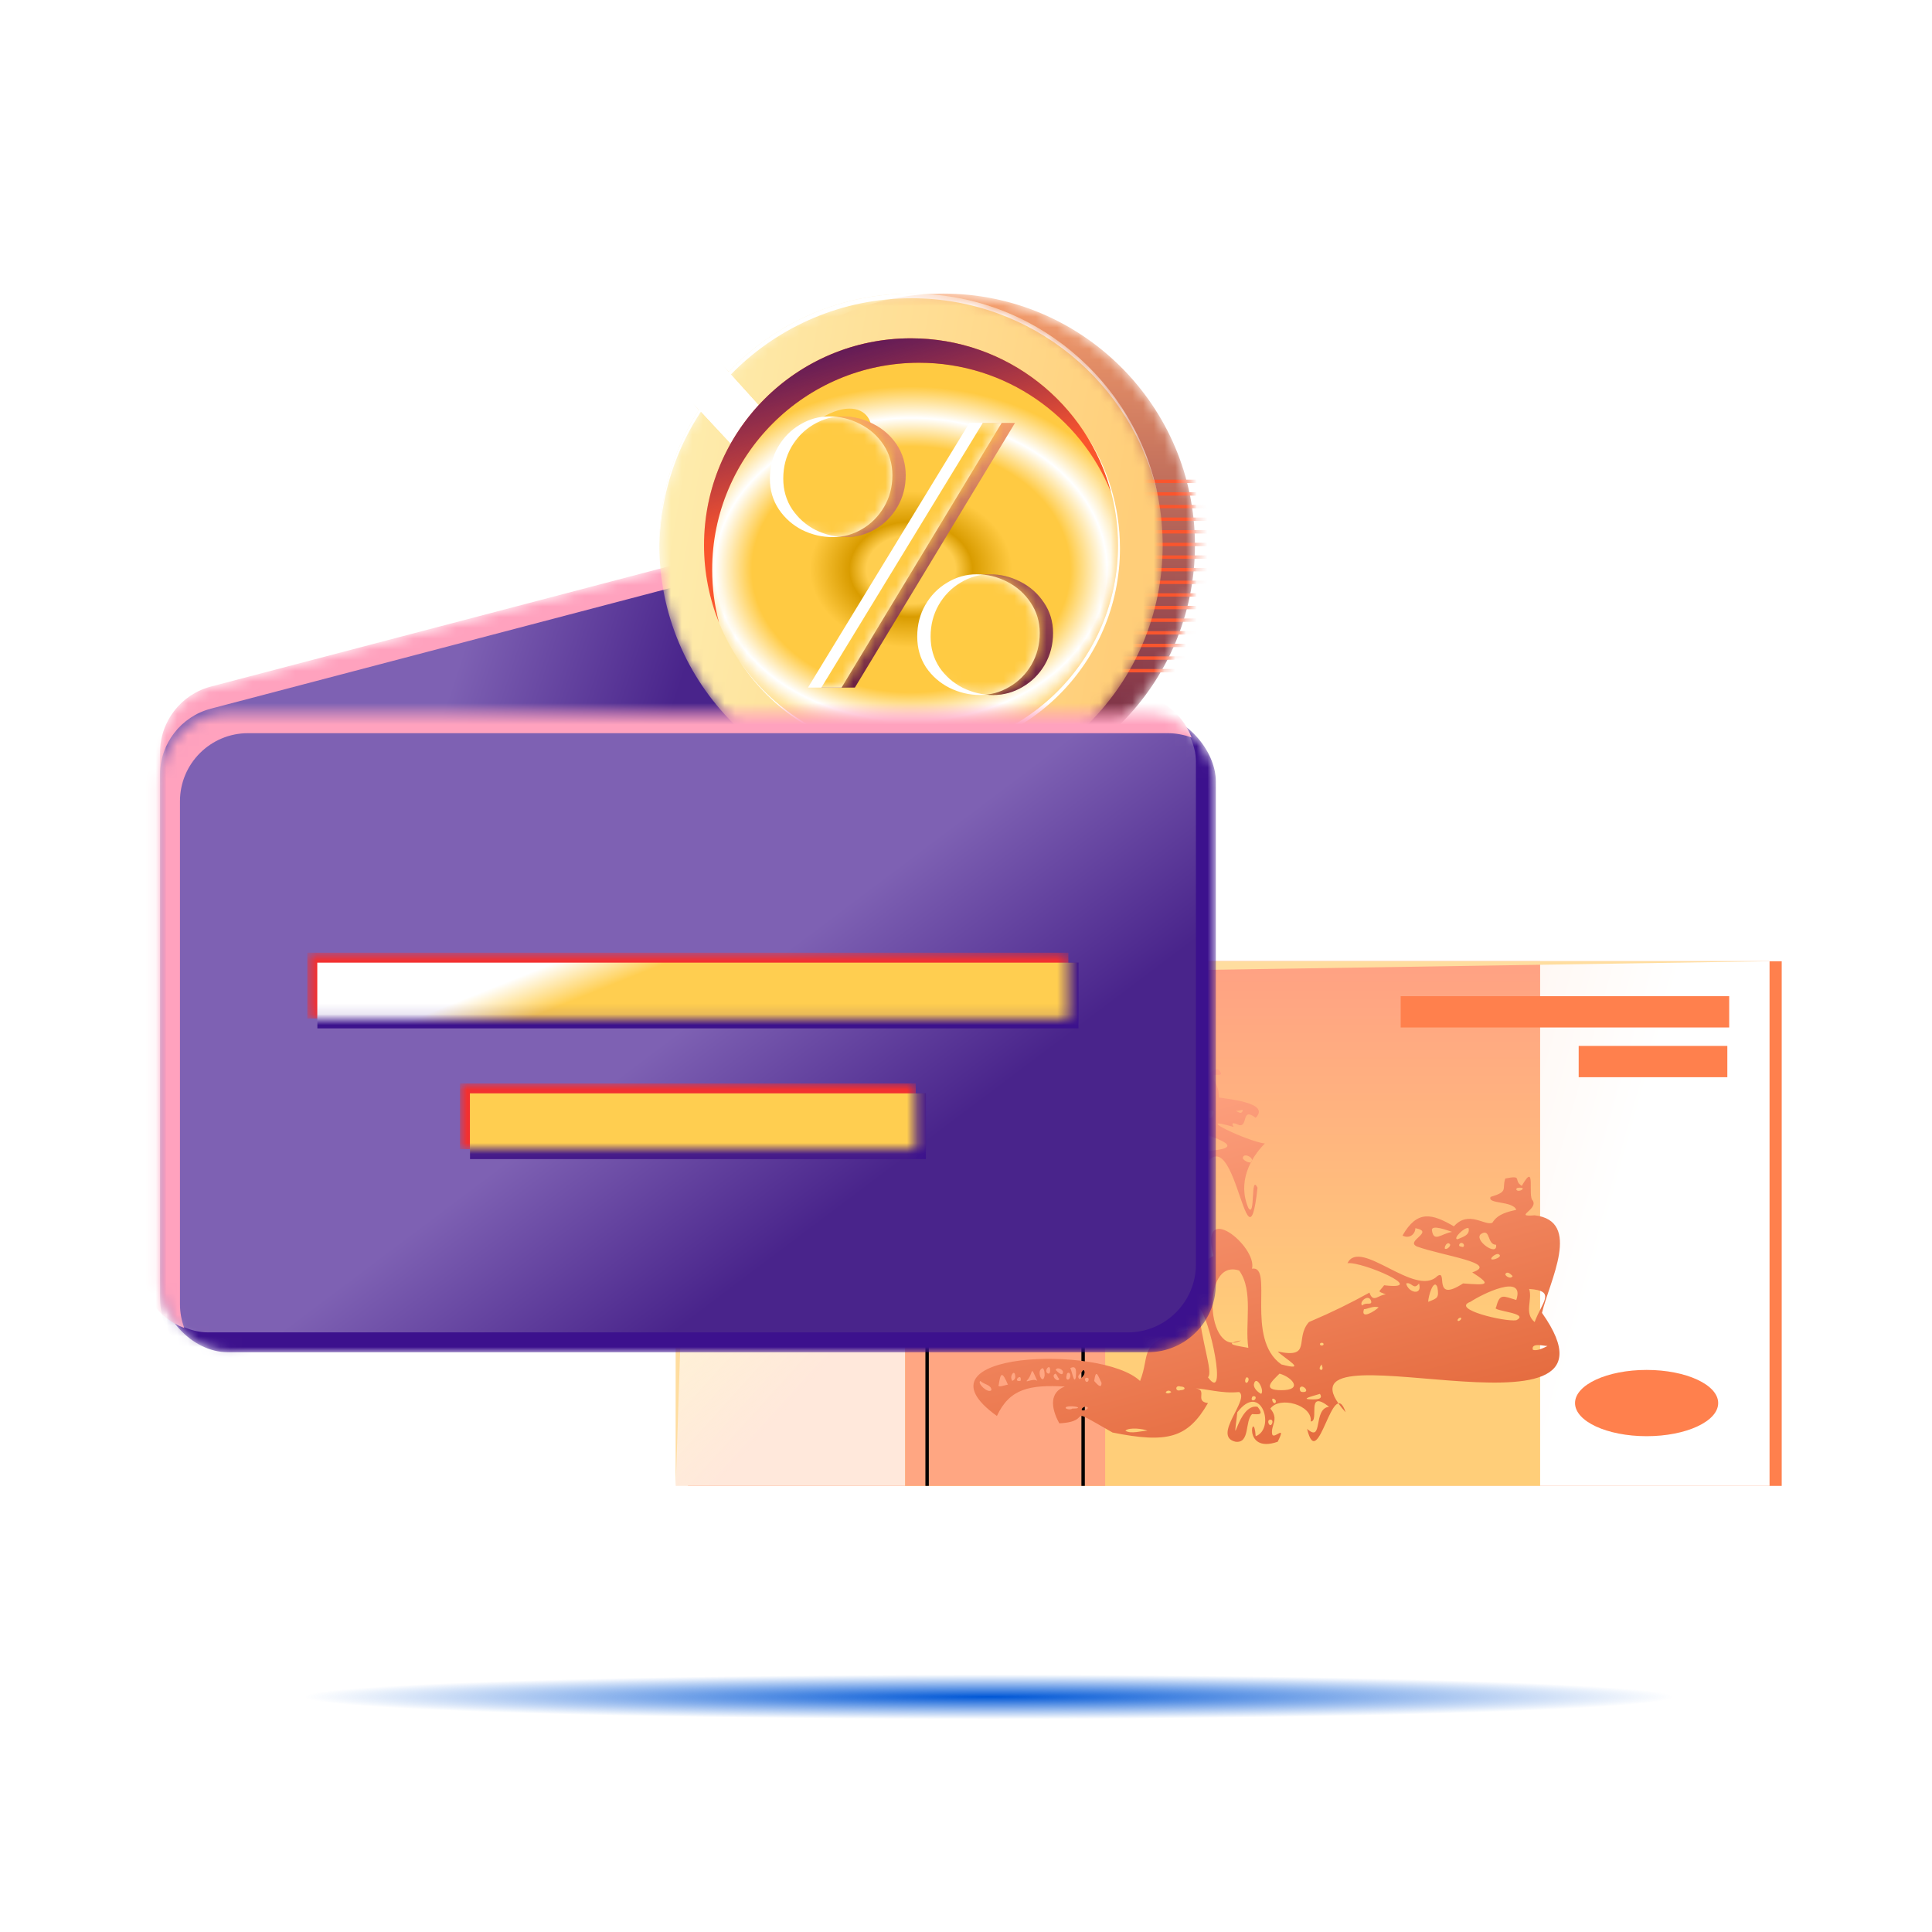 <svg width="180" height="180" viewBox="0 0 180 180" fill="none" xmlns="http://www.w3.org/2000/svg">
<rect width="180" height="180" fill="white"/>
<mask id="mask0_30970_219191" style="mask-type:alpha" maskUnits="userSpaceOnUse" x="14" y="47" width="75" height="79">
<path d="M14.912 70.102C14.912 67.219 16.856 64.699 19.644 63.967L80.349 48.026C84.371 46.97 88.304 50.004 88.304 54.162V102.963C88.304 105.846 86.36 108.366 83.572 109.098L22.867 125.039C18.845 126.095 14.912 123.061 14.912 118.903V70.102Z" fill="url(#paint0_linear_30970_219191)"/>
</mask>
<g mask="url(#mask0_30970_219191)">
<path d="M14.912 70.102C14.912 67.219 16.856 64.699 19.644 63.967L80.349 48.026C84.371 46.97 88.304 50.004 88.304 54.162V102.963C88.304 105.846 86.36 108.366 83.572 109.098L22.867 125.039C18.845 126.095 14.912 123.061 14.912 118.903V70.102Z" fill="#FFA2BE"/>
<g filter="url(#filter0_f_30970_219191)">
<path d="M14.912 72.161C14.912 69.278 16.856 66.758 19.644 66.025L80.349 50.085C84.371 49.029 88.304 52.062 88.304 56.22V105.021C88.304 107.904 86.36 110.424 83.572 111.157L22.867 127.097C18.845 128.153 14.912 125.12 14.912 120.962V72.161Z" fill="url(#paint1_linear_30970_219191)"/>
</g>
</g>
<path d="M165.998 89.559H64.09V138.438H165.998V89.559Z" fill="#FF804D"/>
<path d="M164.865 89.559H62.957V138.438H164.865V89.559Z" fill="url(#paint2_linear_30970_219191)"/>
<path d="M164.865 89.559H62.957V138.438H164.865V89.559Z" fill="url(#paint3_linear_30970_219191)"/>
<path d="M143.49 89.555H84.328V138.434H143.49V89.555Z" fill="url(#paint4_linear_30970_219191)"/>
<path d="M102.966 89.555H84.328V138.434H102.966V89.555Z" fill="#FFA682"/>
<path d="M93.733 127.117C96.566 127.117 98.863 121.435 98.863 114.426C98.863 107.417 96.566 101.734 93.733 101.734C90.9 101.734 88.603 107.417 88.603 114.426C88.603 121.435 90.9 127.117 93.733 127.117Z" fill="url(#paint5_linear_30970_219191)"/>
<path d="M153.411 133.807C157.094 133.807 160.079 132.425 160.079 130.72C160.079 129.015 157.094 127.633 153.411 127.633C149.728 127.633 146.742 129.015 146.742 130.72C146.742 132.425 149.728 133.807 153.411 133.807Z" fill="#FF804D"/>
<path d="M86.377 89.555V138.434" stroke="black" stroke-width="0.317" stroke-miterlimit="10"/>
<path d="M100.912 89.555V138.434" stroke="black" stroke-width="0.317" stroke-miterlimit="10"/>
<path d="M75.954 95.559H70.482L67.746 100.361L70.482 105.163H75.954L78.86 100.361L75.954 95.559Z" fill="#FFB97E"/>
<g style="mix-blend-mode:multiply">
<path d="M125.368 131.579C124.171 127.977 122.803 137.41 121.777 133.122C123.316 134.494 122.29 131.236 123.829 131.064C121.606 129.349 122.974 132.436 122.119 132.436C122.29 130.893 119.212 130.035 118.357 131.236C119.212 132.265 118.357 132.779 118.528 133.637C118.699 134.151 119.896 132.608 119.041 134.323C115.621 135.523 116.818 131.064 116.989 133.808C118.87 133.122 117.502 128.663 115.279 131.579C114.766 135.866 115.279 130.721 117.16 131.064C117.844 131.922 117.16 131.75 116.647 131.75C115.963 132.436 116.476 134.494 115.108 134.323C112.886 133.808 116.476 130.378 115.45 129.692C113.741 129.864 112.373 129.349 111.176 129.349C112.715 129.349 111.176 130.55 112.544 130.721C110.663 133.98 108.782 134.494 103.652 133.465C98.865 130.721 102.113 132.436 98.694 132.608C97.839 131.064 97.839 129.692 99.207 129.178C95.958 129.006 94.077 129.349 92.88 131.922C84.502 125.919 102.626 125.233 106.217 128.663C107.243 126.091 105.875 125.062 110.663 123.861C109.979 117.344 108.44 114.943 109.124 107.739C106.046 105.681 106.73 102.251 110.492 102.251C110.321 100.193 109.124 95.219 111.176 97.792C110.834 99.336 113.399 97.621 112.886 98.65C111.518 98.821 112.202 99.164 112.373 100.022C112.202 100.536 113.228 99.336 113.57 99.679C114.082 100.365 113.399 100.022 113.057 100.193C113.057 100.879 113.57 101.051 113.57 102.251C114.595 102.423 118.357 102.766 116.989 104.138C115.621 103.109 116.305 104.995 115.45 104.824C115.108 104.652 114.595 104.481 114.937 104.995C110.834 103.795 116.305 106.367 117.844 106.539C116.476 107.911 115.279 110.141 116.305 112.542C116.989 113.571 116.476 109.283 117.16 110.655C116.134 120.088 114.937 101.394 111.518 110.141C111.518 112.027 109.979 119.23 113.057 117.001C111.689 111.684 117.16 116.143 116.647 118.201C118.699 117.858 115.963 124.719 119.383 127.12C121.948 127.806 119.725 126.605 119.041 125.919C122.29 126.605 120.58 124.719 121.948 123.175C124.342 122.146 125.71 121.46 127.59 120.431C127.932 121.46 128.445 120.602 129.129 120.602C128.274 120.259 128.445 120.431 128.958 119.745C133.233 120.259 126.907 117.515 125.539 117.687C126.736 115.286 131.865 120.945 133.917 118.887C134.943 118.201 133.404 121.46 136.311 119.573C138.534 119.745 139.047 119.745 137.166 118.544C139.731 117.687 134.43 117.001 132.036 116.143C130.839 115.629 133.746 114.771 131.865 114.428C131.865 114.943 131.352 115.457 130.668 115.114C132.036 112.713 133.404 113.056 135.456 114.257C136.824 112.713 138.363 114.257 139.047 113.914C139.56 113.056 140.585 112.885 141.269 112.713C140.927 111.856 138.534 112.199 138.876 111.513C140.586 110.998 139.902 110.827 140.244 109.798C141.953 109.455 140.927 109.969 141.782 110.484C143.15 108.082 142.295 111.513 142.808 111.856C143.321 112.713 140.927 113.399 142.979 113.228C147.425 113.742 144.347 119.402 143.663 122.317C153.239 135.866 117.16 122.489 125.368 131.579ZM115.621 124.89C113.741 125.233 115.45 125.405 116.305 125.576C115.963 123.346 116.818 120.259 115.45 118.373C111.86 117.172 112.373 126.605 115.621 124.89ZM136.995 121.288C135.114 121.974 140.244 123.175 141.269 123.003C142.637 122.317 138.876 122.146 139.389 121.803C139.731 120.431 140.073 120.774 141.269 121.117C142.124 118.544 138.021 120.602 136.995 121.288ZM112.544 107.225C117.331 106.882 111.347 105.51 109.295 104.652C110.321 105.51 111.005 107.396 112.544 107.225ZM111.689 121.803C111.86 124.89 113.057 127.806 112.544 128.32C114.424 130.893 112.715 122.66 111.689 121.803ZM142.979 123.175C143.663 121.288 145.031 120.259 142.466 120.088C142.808 121.117 141.953 122.317 142.979 123.175ZM119.383 129.521C121.435 129.521 120.409 128.32 119.212 127.977C118.528 128.663 117.502 129.521 119.383 129.521ZM111.518 119.23C111.689 119.745 111.347 120.945 112.031 121.117C112.886 120.602 111.518 117.172 111.518 119.23ZM139.389 115.972C138.534 115.972 138.876 114.428 138.021 114.943C137.166 115.457 139.56 117.172 139.389 115.972ZM135.285 114.771C134.772 114.6 133.404 114.085 133.404 114.6C133.575 115.8 134.259 114.943 135.285 114.771ZM133.917 119.916C133.575 119.059 133.062 120.774 133.062 121.288C133.917 120.945 134.088 120.945 133.917 119.916ZM135.798 115.457C136.14 115.286 136.995 115.114 136.824 114.428C136.482 114.257 135.285 115.457 135.798 115.457ZM128.445 121.803C127.932 121.631 127.419 121.974 127.078 121.974C126.736 123.003 128.103 122.146 128.445 121.803ZM93.906 129.006C93.393 127.806 93.222 127.806 93.051 129.006C92.88 129.349 93.735 129.006 93.906 129.006ZM132.207 119.573C131.694 120.259 131.523 119.402 131.01 119.573C131.181 120.431 132.549 120.774 132.207 119.573ZM116.818 129.006C116.818 129.349 117.16 129.692 117.502 129.864C117.844 129.521 116.989 127.977 116.818 129.006ZM96.642 128.663C95.958 127.12 96.3 127.806 95.787 128.492C95.274 129.006 96.3 128.32 96.642 128.663ZM106.901 133.294C106.559 133.122 105.191 132.951 104.849 133.294C105.362 133.637 106.388 133.294 106.901 133.294ZM122.29 130.378C122.632 130.378 123.316 130.378 122.974 129.864C122.461 130.035 120.922 130.378 122.29 130.378ZM127.761 121.288C127.59 120.431 126.565 121.288 126.907 121.631C127.248 121.288 127.761 121.631 127.761 121.288ZM144.176 125.405C143.834 125.405 142.637 125.062 142.808 125.748C143.15 125.919 143.834 125.576 144.176 125.405ZM108.953 107.225C108.782 107.053 108.782 106.71 108.611 106.539C107.756 106.024 108.44 107.911 108.953 107.225ZM102.626 128.835C102.284 128.149 102.113 127.463 101.942 128.663C102.113 128.835 102.626 129.521 102.626 128.835ZM91.341 128.663C90.999 128.835 92.025 129.864 92.367 129.521C92.367 129.006 91.683 129.006 91.341 128.663ZM112.544 103.795C112.544 104.481 113.057 104.138 113.057 103.623C113.057 103.28 112.373 103.452 112.544 103.795ZM116.647 108.082C116.647 107.739 115.792 107.396 115.792 107.911C115.792 108.082 116.647 108.597 116.647 108.082ZM97.326 128.149C97.326 127.977 97.326 127.634 97.155 127.463C96.471 127.634 97.155 129.178 97.326 128.149ZM139.047 117.344C139.389 117.344 140.073 117.001 139.56 116.829C139.218 116.829 138.705 117.344 139.047 117.344ZM99.891 131.236C101.087 131.236 100.062 130.893 99.378 131.064C99.036 131.236 99.719 131.407 99.891 131.236ZM100.233 128.32C100.233 127.977 100.403 127.12 99.719 127.463C99.891 127.806 100.062 129.006 100.233 128.32ZM112.202 104.481C112.202 104.138 111.518 103.966 111.689 104.481C111.689 104.652 112.202 104.824 112.202 104.481ZM100.916 127.634C100.745 127.977 100.233 128.149 100.574 128.492C100.916 128.32 101.258 127.806 100.916 127.634ZM121.435 129.692C122.119 129.692 121.264 128.835 121.093 129.349C121.093 129.692 121.264 129.692 121.435 129.692ZM109.979 129.178C109.466 129.006 109.466 129.692 109.979 129.521C110.492 129.521 110.492 129.178 109.979 129.178ZM94.59 128.32C94.59 127.463 94.077 128.149 94.248 128.492C94.248 128.835 94.59 128.492 94.59 128.32ZM99.036 127.806C99.036 127.634 98.523 127.291 98.352 127.634C98.523 127.806 99.036 128.32 99.036 127.806ZM140.927 118.887C140.756 118.716 140.415 118.373 140.244 118.716C140.244 118.887 140.756 119.23 140.927 118.887ZM99.719 128.149C99.719 127.806 99.378 127.806 99.378 128.149C99.207 128.663 99.719 128.663 99.719 128.149ZM135.114 115.972C134.943 115.629 134.601 115.972 134.601 116.315C134.772 116.486 135.114 116.143 135.114 115.972ZM98.352 127.977C97.839 128.149 98.523 128.835 98.694 128.492C98.523 128.32 98.523 128.149 98.352 127.977ZM118.357 132.265C118.015 132.265 118.186 132.779 118.357 132.779C118.528 132.779 118.699 132.265 118.357 132.265ZM97.839 127.634C97.839 126.948 97.155 127.806 97.668 127.977C97.839 127.977 97.839 127.806 97.839 127.634ZM114.937 103.452C115.279 103.452 115.621 103.966 115.792 103.452C115.792 103.28 115.279 103.623 114.937 103.452ZM101.087 131.064C100.916 131.064 100.574 131.407 100.916 131.407C101.258 131.407 101.6 131.064 101.087 131.064ZM116.134 128.835C116.305 128.835 116.476 128.32 116.134 128.32C115.963 128.492 115.963 128.835 116.134 128.835ZM141.611 110.655C141.44 110.655 141.269 110.655 141.269 110.827C141.44 111.17 142.295 110.655 141.611 110.655ZM95.103 128.492C95.103 127.977 94.419 128.663 94.932 128.663C95.103 128.663 95.103 128.663 95.103 128.492ZM136.14 115.8C135.969 115.8 135.798 116.143 136.14 116.143C136.482 116.315 136.482 115.8 136.14 115.8ZM118.87 130.55C118.87 130.378 118.528 130.207 118.528 130.378C118.528 130.721 118.87 130.893 118.87 130.55ZM123.145 127.12C122.974 127.291 122.803 127.634 123.145 127.634C123.316 127.463 123.145 127.291 123.145 127.12ZM116.989 130.207C116.989 130.035 116.647 130.035 116.647 130.207C116.476 130.55 116.989 130.55 116.989 130.207ZM136.14 122.832C136.14 122.66 135.798 122.832 135.798 123.003C135.798 123.175 136.14 123.003 136.14 122.832ZM101.429 128.492C101.429 128.32 101.087 128.32 101.087 128.492C101.087 128.835 101.429 128.835 101.429 128.492ZM110.834 116.315C110.834 116.486 110.834 116.829 110.834 117.001C111.005 116.829 111.005 116.486 110.834 116.315ZM109.124 129.692C108.953 129.521 108.782 129.521 108.611 129.692C108.611 129.864 108.953 129.864 109.124 129.692ZM110.834 98.135C110.834 97.964 110.492 97.964 110.492 98.135C110.492 98.307 110.663 98.307 110.834 98.135ZM123.316 125.233C123.316 125.062 122.974 125.062 122.974 125.233C122.974 125.405 123.316 125.405 123.316 125.233Z" fill="url(#paint6_linear_30970_219191)"/>
</g>
<path d="M160.932 97.445H147.082V100.361H160.932V97.445Z" fill="#FF804D"/>
<path d="M161.105 92.812H130.498V95.728H161.105V92.812Z" fill="#FF804D"/>
<path d="M62.957 138.434V89.555H164.865L64.496 91.098L62.957 138.434Z" fill="#FFDD9F"/>
<mask id="mask1_30970_219191" style="mask-type:alpha" maskUnits="userSpaceOnUse" x="64" y="27" width="48" height="48">
<path d="M87.883 74.248C100.834 74.248 111.332 63.749 111.332 50.8C111.332 37.85 100.834 27.352 87.883 27.352C74.934 27.352 64.436 37.85 64.436 50.8C64.436 63.749 74.934 74.248 87.883 74.248Z" fill="white"/>
</mask>
<g mask="url(#mask1_30970_219191)">
<path d="M87.883 74.248C100.834 74.248 111.332 63.749 111.332 50.8C111.332 37.85 100.834 27.352 87.883 27.352C74.934 27.352 64.436 37.85 64.436 50.8C64.436 63.749 74.934 74.248 87.883 74.248Z" fill="url(#paint7_linear_30970_219191)"/>
<path fill-rule="evenodd" clip-rule="evenodd" d="M104.137 45.003H113.271V44.688H104.137V45.003ZM104.137 46.179H113.271V45.864H104.137V46.179ZM113.271 47.355H104.137V47.04H113.271V47.355ZM104.137 48.531H113.271V48.216H104.137V48.531ZM113.271 49.707H104.137V49.392H113.271V49.707ZM104.137 50.883H113.271V50.568H104.137V50.883ZM113.271 52.059H104.137V51.744H113.271V52.059ZM104.137 53.236H113.271V52.92H104.137V53.236ZM113.271 54.412H104.137V54.096H113.271V54.412ZM104.137 55.588H113.271V55.272H104.137V55.588ZM113.271 56.764H104.137V56.448H113.271V56.764ZM104.137 57.94H113.271V57.624H104.137V57.94ZM113.271 59.116H104.137V58.8H113.271V59.116ZM104.137 60.292H113.271V59.976H104.137V60.292ZM113.271 61.468H104.137V61.152H113.271V61.468ZM104.137 62.644H113.271V62.328H104.137V62.644Z" fill="#FA552D"/>
</g>
<mask id="mask2_30970_219191" style="mask-type:alpha" maskUnits="userSpaceOnUse" x="61" y="27" width="48" height="48">
<path d="M84.878 74.248C97.828 74.248 108.326 63.749 108.326 50.8C108.326 37.85 97.828 27.352 84.878 27.352C71.928 27.352 61.43 37.85 61.43 50.8C61.43 63.749 71.928 74.248 84.878 74.248Z" fill="#91BD65"/>
</mask>
<g mask="url(#mask2_30970_219191)">
<path d="M84.878 74.248C97.828 74.248 108.326 63.749 108.326 50.8C108.326 37.85 97.828 27.352 84.878 27.352C71.928 27.352 61.43 37.85 61.43 50.8C61.43 63.749 71.928 74.248 84.878 74.248Z" fill="url(#paint8_linear_30970_219191)"/>
<path d="M75.83 43.415L65.37 31.84L61.365 34.157L70.226 43.666L75.83 43.415Z" fill="#FFCA42"/>
<path d="M75.83 43.415L65.37 31.84L61.365 34.157L70.226 43.666L75.83 43.415Z" fill="white"/>
<mask id="mask3_30970_219191" style="mask-type:alpha" maskUnits="userSpaceOnUse" x="65" y="31" width="40" height="40">
<path d="M84.876 70.08C95.524 70.08 104.156 61.448 104.156 50.8C104.156 40.152 95.524 31.52 84.876 31.52C74.228 31.52 65.596 40.152 65.596 50.8C65.596 61.448 74.228 70.08 84.876 70.08Z" fill="#91BD65"/>
</mask>
<g mask="url(#mask3_30970_219191)">
<path d="M84.876 70.08C95.524 70.08 104.156 61.448 104.156 50.8C104.156 40.152 95.524 31.52 84.876 31.52C74.228 31.52 65.596 40.152 65.596 50.8C65.596 61.448 74.228 70.08 84.876 70.08Z" fill="url(#paint9_angular_30970_219191)"/>
</g>
<path d="M79.533 43.112C82.919 40.298 80.87 35.944 76.025 39.259C70.608 42.972 75.272 46.655 79.533 43.112Z" fill="#FFCA42"/>
<path d="M79.533 43.112C82.919 40.298 80.87 35.944 76.025 39.259C70.608 42.972 75.272 46.655 79.533 43.112Z" fill="url(#paint10_linear_30970_219191)"/>
<path d="M85.631 33.796C74.984 33.796 66.351 42.429 66.351 53.076C66.351 54.781 66.572 56.433 66.987 58.009C66.088 55.779 65.592 53.351 65.592 50.8C65.592 40.153 74.225 31.52 84.872 31.52C93.815 31.52 101.333 37.614 103.516 45.873C100.656 38.793 93.727 33.796 85.631 33.796Z" fill="#FA552D"/>
<path d="M85.631 33.796C74.984 33.796 66.351 42.429 66.351 53.076C66.351 54.781 66.572 56.433 66.987 58.009C66.088 55.779 65.592 53.351 65.592 50.8C65.592 40.153 74.225 31.52 84.872 31.52C93.815 31.52 101.333 37.614 103.516 45.873C100.656 38.793 93.727 33.796 85.631 33.796Z" fill="url(#paint11_linear_30970_219191)"/>
<path d="M61.431 51.038C61.564 38.175 72.033 27.788 84.928 27.788C96.169 27.788 105.567 35.682 107.88 46.229C105.754 35.467 96.264 27.352 84.878 27.352C71.928 27.352 61.43 37.85 61.43 50.8C61.43 50.879 61.43 50.959 61.431 51.038Z" fill="white"/>
<path d="M104.16 50.796C104.16 61.444 95.528 70.076 84.879 70.076C78.174 70.076 72.269 66.653 68.814 61.46C72.241 66.811 78.238 70.358 85.064 70.358C95.712 70.358 104.344 61.726 104.344 51.078C104.344 47.135 103.16 43.468 101.129 40.414C103.047 43.411 104.16 46.973 104.16 50.796Z" fill="white"/>
</g>
<path fill-rule="evenodd" clip-rule="evenodd" d="M73.722 41.655C73.221 42.532 72.971 43.512 72.971 44.597C72.971 45.668 73.249 46.621 73.805 47.455C74.362 48.276 75.085 48.916 75.975 49.375C76.879 49.82 77.832 50.042 78.833 50.042C79.807 50.042 80.718 49.792 81.567 49.291C82.415 48.791 83.097 48.102 83.611 47.226C84.126 46.349 84.383 45.369 84.383 44.284C84.383 43.213 84.105 42.26 83.549 41.426C82.992 40.591 82.255 39.944 81.337 39.485C80.433 39.026 79.487 38.797 78.5 38.797C77.526 38.797 76.615 39.054 75.766 39.569C74.918 40.07 74.236 40.765 73.722 41.655ZM76.517 64.063H79.647L94.565 39.402H91.56L76.517 64.063ZM87.45 56.364C86.949 57.24 86.699 58.221 86.699 59.306C86.699 60.377 86.97 61.33 87.513 62.164C88.069 62.985 88.799 63.625 89.703 64.084C90.608 64.529 91.553 64.751 92.541 64.751C93.514 64.751 94.426 64.501 95.274 64C96.136 63.499 96.825 62.811 97.34 61.935C97.854 61.045 98.112 60.057 98.112 58.972C98.112 57.915 97.826 56.969 97.256 56.135C96.7 55.3 95.969 54.653 95.065 54.194C94.161 53.735 93.216 53.506 92.228 53.506C91.254 53.506 90.343 53.763 89.495 54.278C88.646 54.779 87.965 55.474 87.45 56.364Z" fill="url(#paint12_linear_30970_219191)"/>
<path fill-rule="evenodd" clip-rule="evenodd" d="M72.48 41.655C71.979 42.532 71.728 43.512 71.728 44.597C71.728 45.668 72.007 46.621 72.563 47.455C73.119 48.276 73.843 48.916 74.733 49.375C75.637 49.82 76.59 50.042 77.591 50.042C78.565 50.042 79.476 49.792 80.324 49.291C81.173 48.791 81.854 48.102 82.369 47.226C82.884 46.349 83.141 45.369 83.141 44.284C83.141 43.213 82.863 42.26 82.306 41.426C81.75 40.591 81.013 39.944 80.095 39.485C79.191 39.026 78.245 38.797 77.257 38.797C76.284 38.797 75.373 39.054 74.524 39.569C73.676 40.07 72.994 40.765 72.48 41.655ZM75.275 64.063H78.405L93.323 39.402H90.318L75.275 64.063ZM86.208 56.364C85.707 57.24 85.457 58.221 85.457 59.306C85.457 60.377 85.728 61.33 86.27 62.164C86.827 62.985 87.557 63.625 88.461 64.084C89.365 64.529 90.311 64.751 91.299 64.751C92.272 64.751 93.183 64.501 94.032 64C94.894 63.499 95.583 62.811 96.097 61.935C96.612 61.045 96.869 60.057 96.869 58.972C96.869 57.915 96.584 56.969 96.014 56.135C95.457 55.3 94.727 54.653 93.823 54.194C92.919 53.735 91.973 53.506 90.986 53.506C90.012 53.506 89.101 53.763 88.253 54.278C87.404 54.779 86.723 55.474 86.208 56.364Z" fill="white"/>
<mask id="mask4_30970_219191" style="mask-type:alpha" maskUnits="userSpaceOnUse" x="71" y="38" width="26" height="27">
<path fill-rule="evenodd" clip-rule="evenodd" d="M72.486 41.655C71.985 42.532 71.734 43.512 71.734 44.597C71.734 45.668 72.013 46.621 72.569 47.455C73.125 48.276 73.849 48.916 74.739 49.375C75.643 49.82 76.596 50.042 77.597 50.042C78.571 50.042 79.482 49.792 80.33 49.291C81.179 48.791 81.86 48.102 82.375 47.226C82.889 46.349 83.147 45.369 83.147 44.284C83.147 43.213 82.869 42.26 82.312 41.426C81.756 40.591 81.019 39.944 80.101 39.485C79.197 39.026 78.251 38.797 77.263 38.797C76.29 38.797 75.379 39.054 74.53 39.569C73.682 40.07 73 40.765 72.486 41.655ZM75.281 64.063H78.411L93.328 39.402H90.324L75.281 64.063ZM86.214 56.364C85.713 57.24 85.463 58.221 85.463 59.306C85.463 60.377 85.734 61.33 86.276 62.164C86.833 62.985 87.563 63.625 88.467 64.084C89.371 64.529 90.317 64.751 91.305 64.751C92.278 64.751 93.189 64.501 94.038 64C94.9 63.499 95.589 62.811 96.103 61.935C96.618 61.045 96.875 60.057 96.875 58.972C96.875 57.915 96.59 56.969 96.02 56.135C95.463 55.3 94.733 54.653 93.829 54.194C92.925 53.735 91.979 53.506 90.992 53.506C90.018 53.506 89.107 53.763 88.258 54.278C87.41 54.779 86.728 55.474 86.214 56.364Z" fill="#83B83E"/>
</mask>
<g mask="url(#mask4_30970_219191)">
<path fill-rule="evenodd" clip-rule="evenodd" d="M73.726 41.655C73.225 42.532 72.975 43.512 72.975 44.597C72.975 45.668 73.253 46.621 73.809 47.455C74.365 48.276 75.089 48.916 75.979 49.375C76.883 49.82 77.836 50.042 78.837 50.042C79.811 50.042 80.722 49.792 81.57 49.291C82.419 48.791 83.1 48.102 83.615 47.226C84.13 46.349 84.387 45.369 84.387 44.284C84.387 43.213 84.109 42.26 83.552 41.426C82.996 40.591 82.259 39.944 81.341 39.485C80.437 39.026 79.491 38.797 78.504 38.797C77.53 38.797 76.619 39.054 75.77 39.569C74.922 40.07 74.24 40.765 73.726 41.655ZM76.521 64.063H79.651L94.569 39.402H91.564L76.521 64.063ZM87.454 56.364C86.953 57.24 86.703 58.221 86.703 59.306C86.703 60.377 86.974 61.33 87.517 62.164C88.073 62.985 88.803 63.625 89.707 64.084C90.611 64.529 91.557 64.751 92.545 64.751C93.518 64.751 94.43 64.501 95.278 64C96.14 63.499 96.829 62.811 97.343 61.935C97.858 61.045 98.115 60.057 98.115 58.972C98.115 57.915 97.83 56.969 97.26 56.135C96.704 55.3 95.973 54.653 95.069 54.194C94.165 53.735 93.219 53.506 92.232 53.506C91.258 53.506 90.347 53.763 89.499 54.278C88.65 54.779 87.969 55.474 87.454 56.364Z" fill="url(#paint13_linear_30970_219191)"/>
</g>
<mask id="mask5_30970_219191" style="mask-type:alpha" maskUnits="userSpaceOnUse" x="14" y="66" width="100" height="60">
<rect x="14.918" y="66.453" width="98.359" height="59.533" rx="6.343" fill="url(#paint14_linear_30970_219191)"/>
</mask>
<g mask="url(#mask5_30970_219191)">
<rect x="14.918" y="66.453" width="98.359" height="59.533" rx="6.343" fill="#3C118D"/>
<g filter="url(#filter1_f_30970_219191)">
<rect x="13.062" y="64.602" width="98.359" height="59.533" rx="6.343" fill="url(#paint15_linear_30970_219191)"/>
</g>
<g filter="url(#filter2_f_30970_219191)">
<path fill-rule="evenodd" clip-rule="evenodd" d="M19.406 64.602C15.903 64.602 13.062 67.442 13.062 70.945V117.791C13.062 120.507 14.77 122.825 17.171 123.729C16.91 123.035 16.767 122.283 16.767 121.498V74.652C16.767 71.149 19.607 68.308 23.11 68.308H108.782C109.569 68.308 110.322 68.452 111.018 68.714C110.115 66.311 107.796 64.602 105.078 64.602H19.406Z" fill="#FFA2BE"/>
</g>
</g>
<g filter="url(#filter3_f_30970_219191)">
<path fill-rule="evenodd" clip-rule="evenodd" d="M100.477 89.684H29.57V95.811H100.477V89.684ZM86.261 101.86H43.791V107.988H86.261V101.86Z" fill="#3C128D"/>
</g>
<mask id="mask6_30970_219191" style="mask-type:alpha" maskUnits="userSpaceOnUse" x="28" y="88" width="72" height="20">
<path fill-rule="evenodd" clip-rule="evenodd" d="M99.539 88.762H28.633V94.889H99.539V88.762ZM85.323 100.938H42.853V107.066H85.323V100.938Z" fill="url(#paint16_linear_30970_219191)"/>
</mask>
<g mask="url(#mask6_30970_219191)">
<path fill-rule="evenodd" clip-rule="evenodd" d="M99.539 88.762H28.633V94.889H99.539V88.762ZM85.323 100.938H42.853V107.066H85.323V100.938Z" fill="#F23030"/>
<g filter="url(#filter4_f_30970_219191)">
<path fill-rule="evenodd" clip-rule="evenodd" d="M100.467 89.688H29.561V95.815H100.467V89.688ZM86.251 101.864H43.781V107.991H86.251V101.864Z" fill="url(#paint17_linear_30970_219191)"/>
</g>
</g>
<g filter="url(#filter5_f_30970_219191)">
<path d="M166.001 158C166.001 157.855 165.496 157.71 164.518 157.573C155.496 156.667 126.821 156.012 92.847 156.012C51.618 156.012 18.18 156.987 18.18 158.182C18.18 158.327 18.684 158.472 19.662 158.609C28.716 159.515 57.359 160.17 91.333 160.17C132.563 160.17 166.001 159.195 166.001 158Z" fill="url(#paint18_radial_30970_219191)"/>
</g>
<defs>
<filter id="filter0_f_30970_219191" x="9.837" y="44.8" width="83.542" height="87.583" filterUnits="userSpaceOnUse" color-interpolation-filters="sRGB">
<feFlood flood-opacity="0" result="BackgroundImageFix"/>
<feBlend mode="normal" in="SourceGraphic" in2="BackgroundImageFix" result="shape"/>
<feGaussianBlur stdDeviation="2.537" result="effect1_foregroundBlur_30970_219191"/>
</filter>
<filter id="filter1_f_30970_219191" x="10.525" y="62.064" width="103.434" height="64.606" filterUnits="userSpaceOnUse" color-interpolation-filters="sRGB">
<feFlood flood-opacity="0" result="BackgroundImageFix"/>
<feBlend mode="normal" in="SourceGraphic" in2="BackgroundImageFix" result="shape"/>
<feGaussianBlur stdDeviation="1.269" result="effect1_foregroundBlur_30970_219191"/>
</filter>
<filter id="filter2_f_30970_219191" x="10.525" y="62.064" width="103.03" height="64.204" filterUnits="userSpaceOnUse" color-interpolation-filters="sRGB">
<feFlood flood-opacity="0" result="BackgroundImageFix"/>
<feBlend mode="normal" in="SourceGraphic" in2="BackgroundImageFix" result="shape"/>
<feGaussianBlur stdDeviation="1.269" result="effect1_foregroundBlur_30970_219191"/>
</filter>
<filter id="filter3_f_30970_219191" x="27.033" y="87.146" width="75.981" height="23.379" filterUnits="userSpaceOnUse" color-interpolation-filters="sRGB">
<feFlood flood-opacity="0" result="BackgroundImageFix"/>
<feBlend mode="normal" in="SourceGraphic" in2="BackgroundImageFix" result="shape"/>
<feGaussianBlur stdDeviation="1.269" result="effect1_foregroundBlur_30970_219191"/>
</filter>
<filter id="filter4_f_30970_219191" x="27.023" y="87.15" width="75.981" height="23.379" filterUnits="userSpaceOnUse" color-interpolation-filters="sRGB">
<feFlood flood-opacity="0" result="BackgroundImageFix"/>
<feBlend mode="normal" in="SourceGraphic" in2="BackgroundImageFix" result="shape"/>
<feGaussianBlur stdDeviation="1.269" result="effect1_foregroundBlur_30970_219191"/>
</filter>
<filter id="filter5_f_30970_219191" x="14.077" y="151.909" width="156.026" height="12.366" filterUnits="userSpaceOnUse" color-interpolation-filters="sRGB">
<feFlood flood-opacity="0" result="BackgroundImageFix"/>
<feBlend mode="normal" in="SourceGraphic" in2="BackgroundImageFix" result="shape"/>
<feGaussianBlur stdDeviation="2.052" result="effect1_foregroundBlur_30970_219191"/>
</filter>
<linearGradient id="paint0_linear_30970_219191" x1="56.839" y1="120.579" x2="38.817" y2="107.483" gradientUnits="userSpaceOnUse">
<stop stop-color="#49248B"/>
<stop offset="1" stop-color="#7E61B3"/>
</linearGradient>
<linearGradient id="paint1_linear_30970_219191" x1="56.455" y1="84.959" x2="37.211" y2="78.619" gradientUnits="userSpaceOnUse">
<stop stop-color="#49248B"/>
<stop offset="1" stop-color="#7E61B3"/>
</linearGradient>
<linearGradient id="paint2_linear_30970_219191" x1="113.911" y1="89.559" x2="153.771" y2="100.791" gradientUnits="userSpaceOnUse">
<stop stop-color="#FFE8DB"/>
<stop offset="1" stop-color="white"/>
</linearGradient>
<linearGradient id="paint3_linear_30970_219191" x1="60.119" y1="68.579" x2="100.738" y2="105.362" gradientUnits="userSpaceOnUse">
<stop stop-color="#FFE7DA"/>
<stop offset="0.395" stop-color="#FEFFCF"/>
<stop offset="0.946" stop-color="#FEFFCF" stop-opacity="0"/>
</linearGradient>
<linearGradient id="paint4_linear_30970_219191" x1="113.909" y1="89.555" x2="113.909" y2="138.434" gradientUnits="userSpaceOnUse">
<stop stop-color="#FFA183"/>
<stop offset="0.729" stop-color="#FFCE79"/>
</linearGradient>
<linearGradient id="paint5_linear_30970_219191" x1="98.863" y1="91.97" x2="93.733" y2="124.529" gradientUnits="userSpaceOnUse">
<stop stop-color="#FFE7DA"/>
<stop offset="0.395" stop-color="#FEFFCF"/>
<stop offset="1" stop-color="#FEFFCF" stop-opacity="0"/>
</linearGradient>
<linearGradient id="paint6_linear_30970_219191" x1="118.015" y1="97.07" x2="130.293" y2="143.647" gradientUnits="userSpaceOnUse">
<stop stop-color="#FFA483"/>
<stop offset="1" stop-color="#DD5B2B"/>
</linearGradient>
<linearGradient id="paint7_linear_30970_219191" x1="87.883" y1="27.352" x2="87.883" y2="74.248" gradientUnits="userSpaceOnUse">
<stop stop-color="#F69F6C"/>
<stop offset="1" stop-color="#681E41"/>
</linearGradient>
<linearGradient id="paint8_linear_30970_219191" x1="103.619" y1="61.076" x2="54.221" y2="52.818" gradientUnits="userSpaceOnUse">
<stop stop-color="#FFCE79"/>
<stop offset="1" stop-color="#FEF1B5"/>
</linearGradient>
<radialGradient id="paint9_angular_30970_219191" cx="0" cy="0" r="1" gradientUnits="userSpaceOnUse" gradientTransform="translate(84.876 53.051) rotate(-90) scale(17.041 22.016)">
<stop offset="0.188" stop-color="#FFCE4F"/>
<stop offset="0.26" stop-color="#D99C00"/>
<stop offset="0.427" stop-color="#FFCA42"/>
<stop offset="0.672" stop-color="#FFCA42"/>
<stop offset="0.828" stop-color="white"/>
<stop offset="1" stop-color="#FFCA42"/>
</radialGradient>
<linearGradient id="paint10_linear_30970_219191" x1="75.669" y1="44.39" x2="76.545" y2="40.304" gradientUnits="userSpaceOnUse">
<stop stop-color="#FEFFCF"/>
<stop offset="1" stop-color="#FEFFCF" stop-opacity="0"/>
</linearGradient>
<linearGradient id="paint11_linear_30970_219191" x1="75.661" y1="33.008" x2="79.455" y2="46.725" gradientUnits="userSpaceOnUse">
<stop stop-color="#5F1A58"/>
<stop offset="1" stop-color="#5F1A58" stop-opacity="0"/>
</linearGradient>
<linearGradient id="paint12_linear_30970_219191" x1="85.541" y1="38.797" x2="85.541" y2="64.751" gradientUnits="userSpaceOnUse">
<stop stop-color="#F69F6C"/>
<stop offset="1" stop-color="#681E41"/>
</linearGradient>
<linearGradient id="paint13_linear_30970_219191" x1="60.807" y1="56.364" x2="107.737" y2="38.797" gradientUnits="userSpaceOnUse">
<stop stop-color="#FFCB43"/>
<stop offset="1" stop-color="#FFCB43"/>
</linearGradient>
<linearGradient id="paint14_linear_30970_219191" x1="71.108" y1="121.184" x2="57.755" y2="103.449" gradientUnits="userSpaceOnUse">
<stop stop-color="#49248B"/>
<stop offset="1" stop-color="#7E61B3"/>
</linearGradient>
<linearGradient id="paint15_linear_30970_219191" x1="69.252" y1="119.333" x2="55.9" y2="101.598" gradientUnits="userSpaceOnUse">
<stop stop-color="#49248B"/>
<stop offset="1" stop-color="#7E61B3"/>
</linearGradient>
<linearGradient id="paint16_linear_30970_219191" x1="43.487" y1="91.68" x2="44.942" y2="95.308" gradientUnits="userSpaceOnUse">
<stop stop-color="white"/>
<stop offset="1" stop-color="#FFCE50"/>
</linearGradient>
<linearGradient id="paint17_linear_30970_219191" x1="44.415" y1="92.606" x2="45.87" y2="96.234" gradientUnits="userSpaceOnUse">
<stop stop-color="white"/>
<stop offset="1" stop-color="#FFCE50"/>
</linearGradient>
<radialGradient id="paint18_radial_30970_219191" cx="0" cy="0" r="1" gradientUnits="userSpaceOnUse" gradientTransform="translate(92.09 158.091) rotate(90) scale(2.079 63.342)">
<stop stop-color="#0057D6"/>
<stop offset="1" stop-color="#0057D6" stop-opacity="0"/>
</radialGradient>
</defs>
</svg>
